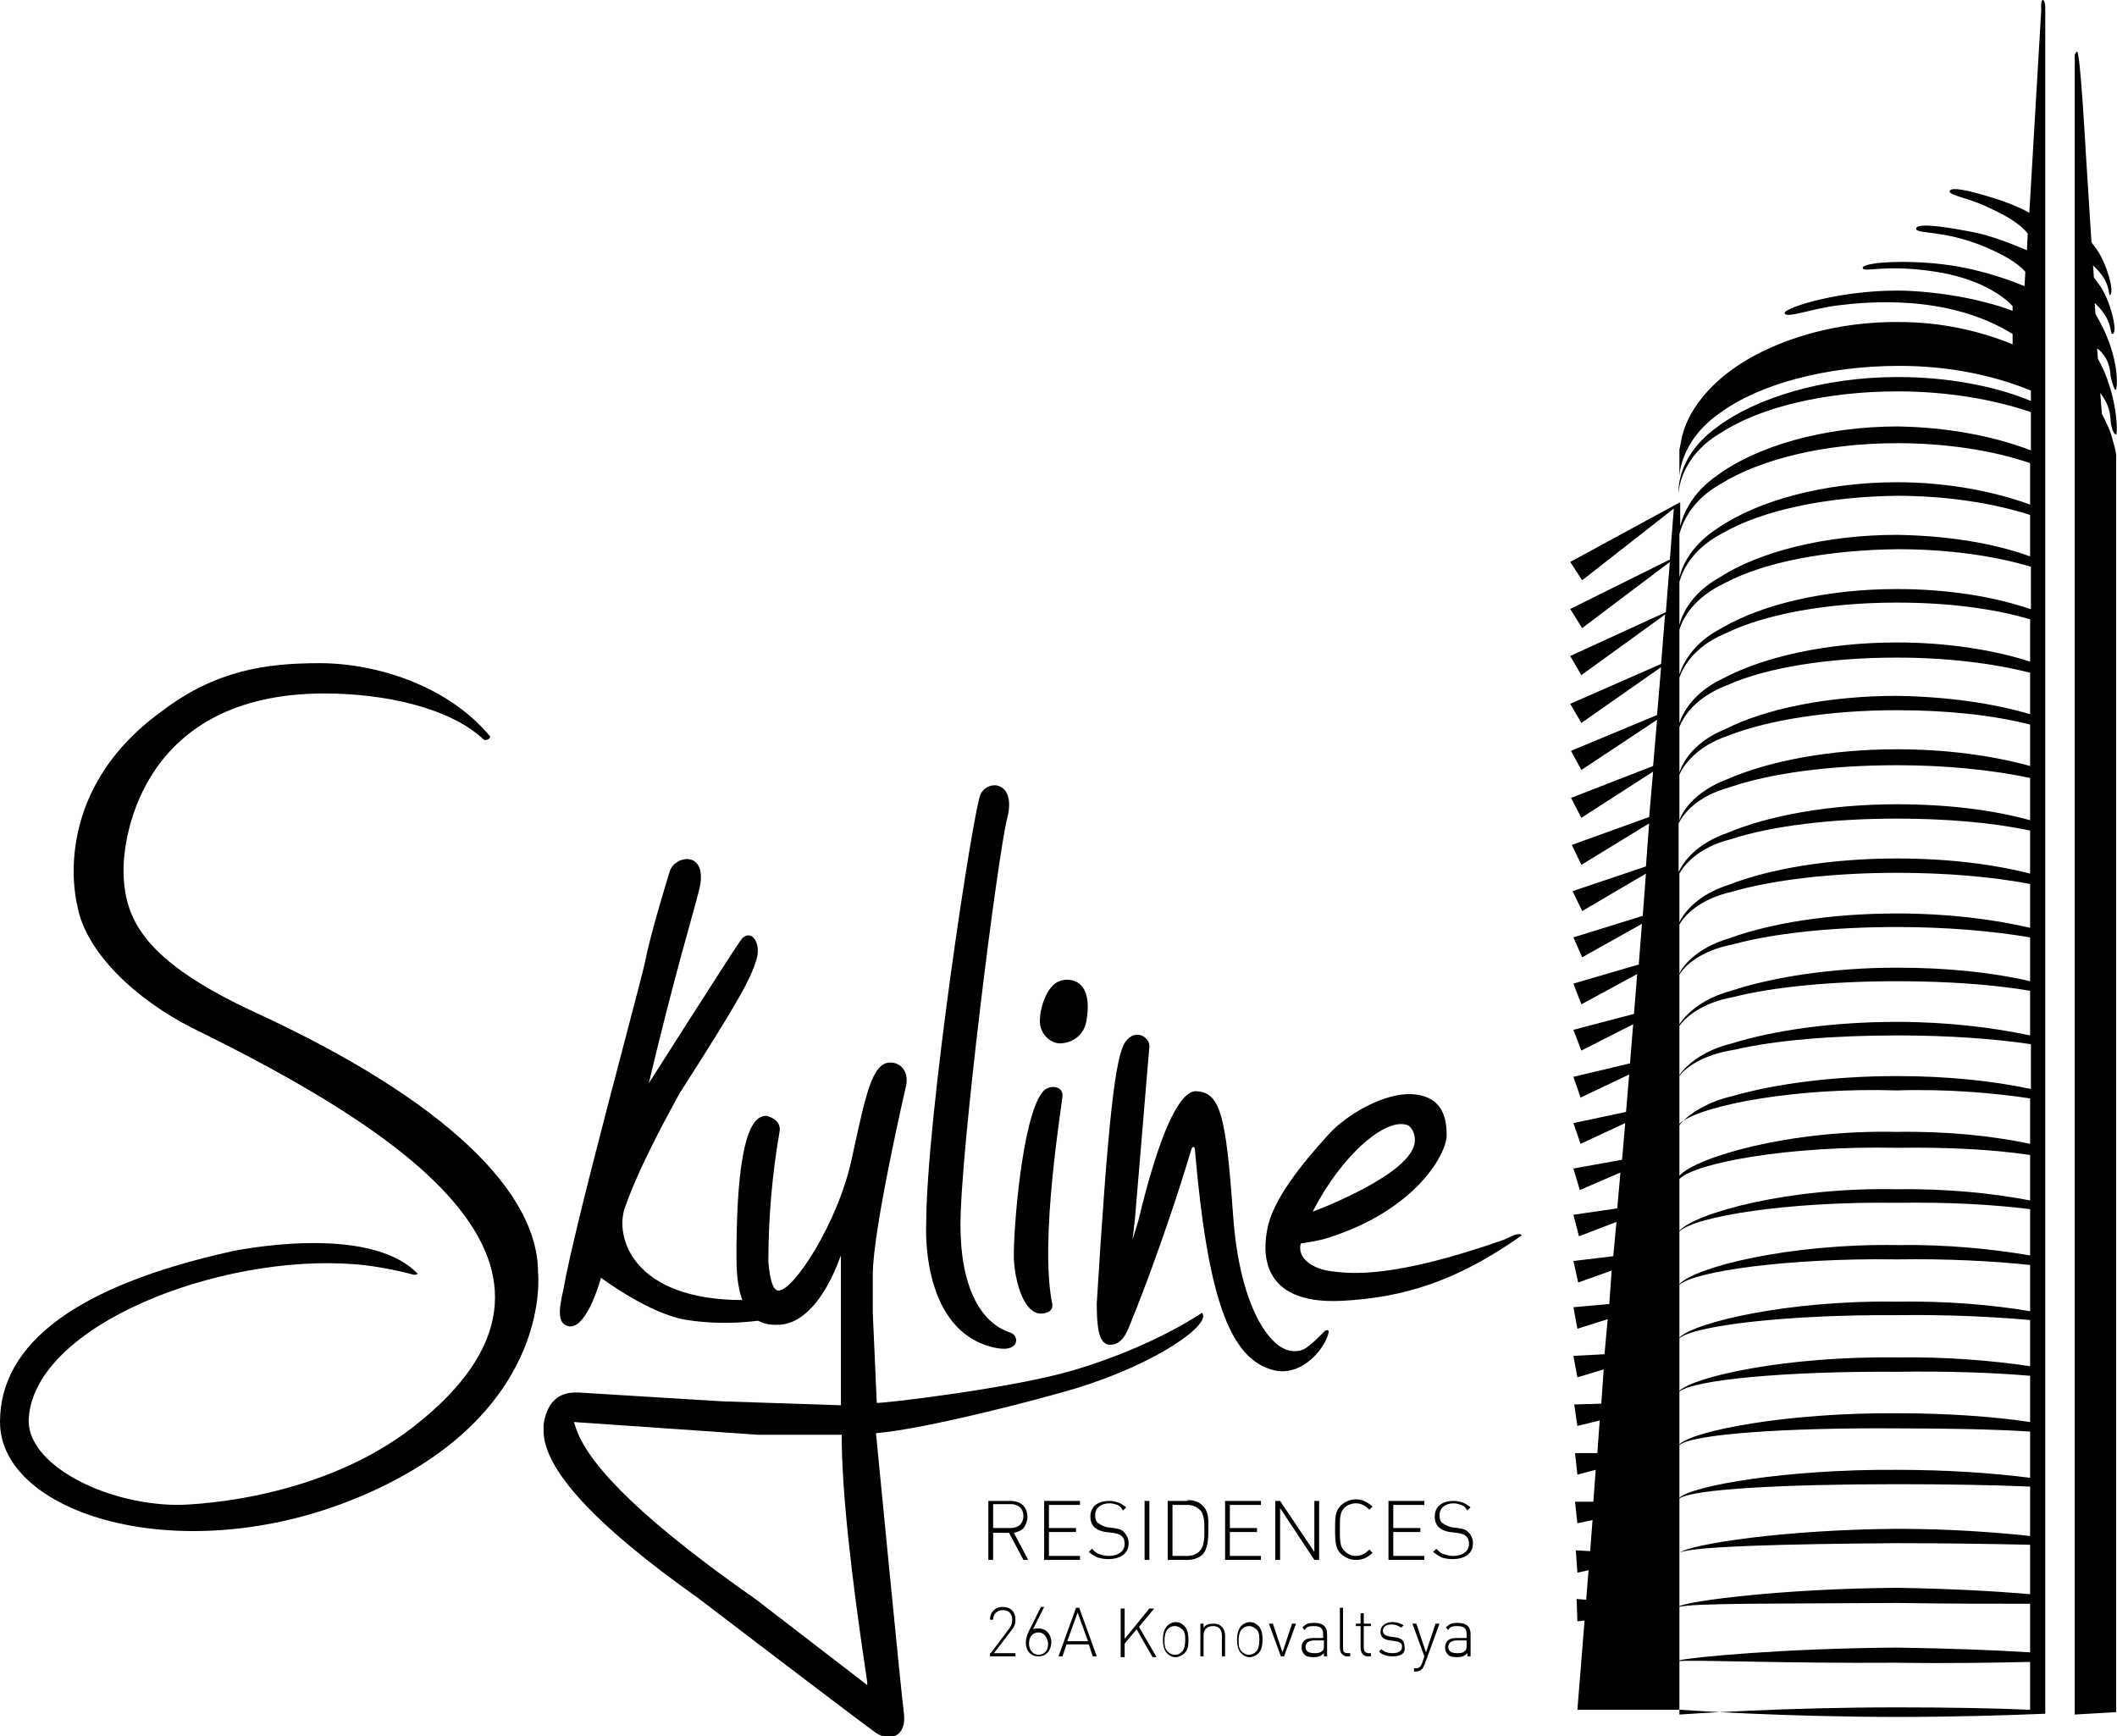 <?xml version="1.0" encoding="utf-8"?>
<!-- Generator: Adobe Illustrator 21.0.0, SVG Export Plug-In . SVG Version: 6.00 Build 0)  -->
<svg version="1.1" id="Слой_1" xmlns="http://www.w3.org/2000/svg" xmlns:xlink="http://www.w3.org/1999/xlink" x="0px" y="0px"
	 viewBox="0 0 265.6 217.8" style="enable-background:new 0 0 265.6 217.8;" xml:space="preserve">
<g>
	<path d="M124.3,207.4l2.4-3.2c0.2-0.3,0.3-0.6,0.3-1c0-0.7-0.4-1.2-1.2-1.2c-0.6,0-1.2,0.4-1.2,1.2h-0.4c0-0.9,0.6-1.6,1.6-1.6
		c1,0,1.6,0.6,1.6,1.6c0,0.5-0.1,0.8-0.4,1.2l-2.3,3h2.7v0.4h-3.2V207.4z"/>
	<path d="M130.3,207.8c-1,0-1.6-0.7-1.6-1.7c0-0.4,0.1-0.8,0.3-1.3l1.6-3.2h0.4l-1.4,2.8c0.2-0.1,0.4-0.1,0.7-0.1
		c1,0,1.6,0.8,1.6,1.7C131.9,207,131.3,207.8,130.3,207.8z M130.3,204.8c-0.7,0-1.2,0.5-1.2,1.4c0,0.8,0.5,1.4,1.2,1.4
		c0.7,0,1.2-0.5,1.2-1.4C131.4,205.4,131,204.8,130.3,204.8z"/>
	<path d="M136.6,206.3h-2.8l-0.5,1.5h-0.5l2.2-6.1h0.4l2.2,6.1h-0.5L136.6,206.3z M133.9,205.9h2.6l-1.3-3.6L133.9,205.9z"/>
	<path d="M142.6,204.4l-1.5,1.8v1.7h-0.5v-6.1h0.5v3.8l3.1-3.8h0.6l-1.9,2.3l2.2,3.8h-0.5L142.6,204.4z"/>
	<path d="M148.6,207.4c-0.3,0.3-0.7,0.5-1.1,0.5c-0.5,0-0.8-0.2-1.1-0.5c-0.4-0.4-0.5-1.1-0.5-1.7c0-0.6,0.1-1.2,0.5-1.7
		c0.3-0.3,0.7-0.5,1.1-0.5c0.5,0,0.8,0.2,1.1,0.5c0.4,0.4,0.5,1.1,0.5,1.7C149.1,206.3,149.1,207,148.6,207.4z M148.3,204.4
		c-0.2-0.2-0.5-0.4-0.9-0.4s-0.6,0.1-0.9,0.4c-0.3,0.3-0.4,0.9-0.4,1.4c0,0.5,0,1,0.4,1.4c0.2,0.2,0.5,0.4,0.9,0.4s0.6-0.1,0.9-0.4
		c0.3-0.3,0.4-0.9,0.4-1.4C148.7,205.3,148.7,204.7,148.3,204.4z"/>
	<path d="M153.3,205.2c0-0.8-0.4-1.2-1.1-1.2c-0.7,0-1.2,0.4-1.2,1.2v2.6h-0.4v-4.1h0.4v0.5c0.3-0.4,0.7-0.5,1.2-0.5
		c0.5,0,0.8,0.1,1.1,0.4c0.3,0.3,0.4,0.7,0.4,1.1v2.6h-0.4V205.2z"/>
	<path d="M157.9,207.4c-0.3,0.3-0.7,0.5-1.1,0.5c-0.5,0-0.8-0.2-1.1-0.5c-0.4-0.4-0.5-1.1-0.5-1.7c0-0.6,0.1-1.2,0.5-1.7
		c0.3-0.3,0.7-0.5,1.1-0.5c0.5,0,0.8,0.2,1.1,0.5c0.4,0.4,0.5,1.1,0.5,1.7C158.4,206.3,158.3,207,157.9,207.4z M157.6,204.4
		c-0.2-0.2-0.5-0.4-0.9-0.4c-0.3,0-0.6,0.1-0.9,0.4c-0.3,0.3-0.4,0.9-0.4,1.4c0,0.5,0,1,0.4,1.4c0.2,0.2,0.5,0.4,0.9,0.4
		c0.3,0,0.6-0.1,0.9-0.4c0.3-0.3,0.4-0.9,0.4-1.4C158,205.3,158,204.7,157.6,204.4z"/>
	<path d="M160.7,207.8l-1.5-4.1h0.5l1.2,3.6l1.2-3.6h0.5l-1.5,4.1H160.7z"/>
	<path d="M166.1,207.4c-0.4,0.4-0.7,0.5-1.3,0.5c-0.6,0-1-0.1-1.2-0.4c-0.2-0.2-0.3-0.5-0.3-0.8c0-0.8,0.5-1.2,1.4-1.2h1.3V205
		c0-0.7-0.3-1-1.2-1c-0.6,0-0.9,0.1-1.1,0.5l-0.3-0.3c0.4-0.5,0.8-0.6,1.5-0.6c1.1,0,1.6,0.5,1.6,1.4v2.8h-0.4V207.4z M164.9,205.8
		c-0.7,0-1.1,0.3-1.1,0.8c0,0.5,0.3,0.8,1.1,0.8c0.4,0,0.7,0,1-0.3c0.2-0.1,0.2-0.4,0.2-0.8v-0.5H164.9z"/>
	<path d="M168.1,206.7v-5h0.4v5c0,0.5,0.1,0.7,0.6,0.7h0.3v0.4h-0.4C168.5,207.8,168.1,207.4,168.1,206.7z"/>
	<path d="M170.7,206.7V204h-0.6v-0.3h0.6v-1.3h0.4v1.3h0.9v0.3h-0.9v2.7c0,0.4,0.2,0.7,0.6,0.7h0.3v0.4h-0.4
		C171,207.8,170.7,207.3,170.7,206.7z"/>
	<path d="M174.7,207.8c-0.7,0-1.3-0.2-1.7-0.6l0.3-0.3c0.3,0.3,0.8,0.5,1.4,0.5c0.8,0,1.2-0.3,1.2-0.8c0-0.4-0.2-0.6-0.8-0.7
		l-0.7-0.1c-0.8-0.1-1.2-0.4-1.2-1.1c0-0.7,0.6-1.2,1.5-1.2c0.6,0,1.1,0.2,1.4,0.4l-0.3,0.3c-0.3-0.2-0.7-0.4-1.2-0.4
		c-0.7,0-1.1,0.3-1.1,0.8c0,0.4,0.3,0.6,0.8,0.7l0.7,0.1c0.7,0.1,1.2,0.3,1.2,1.1C176.4,207.4,175.8,207.8,174.7,207.8z"/>
	<path d="M178.4,209.4c-0.2,0.2-0.5,0.3-0.8,0.3h-0.2v-0.4h0.2c0.5,0,0.6-0.2,0.8-0.6l0.3-0.9l-1.5-4.1h0.5l1.2,3.6l1.2-3.6h0.5
		l-1.9,5.2C178.6,209.1,178.5,209.3,178.4,209.4z"/>
	<path d="M184.1,207.4c-0.4,0.4-0.7,0.5-1.3,0.5c-0.6,0-1-0.1-1.2-0.4c-0.2-0.2-0.3-0.5-0.3-0.8c0-0.8,0.5-1.2,1.4-1.2h1.3V205
		c0-0.7-0.3-1-1.2-1c-0.6,0-0.9,0.1-1.1,0.5l-0.3-0.3c0.4-0.5,0.8-0.6,1.5-0.6c1.1,0,1.6,0.5,1.6,1.4v2.8h-0.4V207.4z M182.8,205.8
		c-0.7,0-1.1,0.3-1.1,0.8c0,0.5,0.3,0.8,1.1,0.8c0.4,0,0.7,0,1-0.3c0.2-0.1,0.2-0.4,0.2-0.8v-0.5H182.8z"/>
</g>
<g>
	<g>
		<path d="M263.7,51.9l-0.2-2.6c0.6,0.8,1.3,1.9,1.3,3.6c0,0,0.2,1.6,0.7,1.6c0.2,0,0.2-5.1-2.3-9.5l-0.1-1.3
			c0.8,0.6,1.6,1.6,1.7,3.5c0,0,0.5,2.2,0.7,1.6c0.2-0.6,0.3-4.6-2.6-9.4l-0.1-1.4l0.3,0.3c2,2,1.6,3.6,1.9,3.6
			c0.3,0,0.5-0.7-0.1-2.8c-0.6-2.1-1.4-3.2-1.4-3.2l-0.8-1.1l-0.1-1.5l0.4,0.4c1.8,1.8,1.5,3.3,1.7,3.3c0.2,0,0.4-0.7-0.2-2.6
			c-0.6-1.9-1.3-2.9-1.3-2.9l-0.8-1.1l-0.7-11c0,0-0.7-12.9-1.1-12.9c-0.2,0-0.3,0.4-0.3,0.4v39.4l0,0.1v168.7
			c3.3-0.2,5.2-0.3,5.2-0.3V57.1c-0.1-0.8-0.3-1.4-0.5-2.1C264.8,54.1,264.3,53.1,263.7,51.9z M256.3,0c-0.3,0-0.2,1.2-0.2,1.2
			l-1.5,25.5c-0.5-0.3-2.2-1.2-5.3-2.1c-3.7-1.1-4.6-1-4.7-0.6c-0.1,0.5,2.6,0.9,4.8,2c2,0.9,4,2,5,3.3l-0.1,2.1
			c-1-0.4-4.3-1.9-7.4-2.4c-3.7-0.7-6.5-1-6.5-0.3c0,0.7,3.5,0.1,8.7,2.3c3.1,1.3,4.4,2.4,5,3.1l-0.1,1.8c-1-0.4-4.6-1.9-9.2-2.6
			c-5.4-0.8-11.1-0.4-11.1,0.3c0,0.7,3-0.6,9.8,0.6c5.5,1,8.2,3.3,9,4.2v0.6c-1-0.4-5.7-2.1-12.8-2.5c-8-0.4-16,2.1-15.8,2.8
			c0.2,0.7,3.4-0.6,6.8-1c3.3-0.4,13.6-1.5,21.8,3.6v1.3c-4.1-1.7-9-2.8-14.2-2.8c-9.9-0.1-18.9,3.4-23.5,8.1
			c-2.6,2.6-3.6,5.1-3.9,6.9c-0.1,0.6-0.2,1-0.2,1v2.6c0,0.5,0,0.9,0,0.8c0,0.2-0.1-4.4,5.1-8c4.9-3.6,13.3-5.9,22.5-5.9
			c6.2,0,11.9,1.2,16.5,3.1v1.3c-4.6-1.9-10.5-3-16.7-3c-9.3,0-17.8,2.6-22.7,6.3c-5.3,3.8-4.8,8.5-4.8,8.2c0,0.2,0-4.4,5.3-7.5
			c4.9-3.2,13.1-5.2,22.2-5.2c6.2,0,12,1,16.7,2.6v4.8c-4.7-1.8-10.5-2.9-16.7-3c-9.3,0-17.7,2.5-22.6,6.1c-3.2,2.2-4.3,4.8-4.7,6.4
			v-3L197,70.5l1.5,2.3l11.5-9l-0.5,6.4L197,76.4l1.5,2.4l11-8.3l-0.5,6.3L197,82.3l1.4,2.4l10.5-7.6l-0.5,6.2l-11.4,5l1.4,2.4l10-7
			l-0.5,6l-10.8,4.5l1.3,2.4l9.5-6.3l-0.5,5.8l-10.3,4l1.3,2.5l9-5.8l-0.5,5.7l-9.7,3.5l1.2,2.5l8.5-5.2l-0.4,5.4l-9.2,3.1l1.2,2.5
			l8-4.7l-0.4,5.3l-8.7,2.7l1.1,2.5l7.5-4.2l-0.4,5.1l-8.2,2.4l1,2.6l7-3.8l-0.4,5l-7.6,2l1,2.6l6.5-3.3l-0.4,4.9l-7.1,1.7l0.9,2.6
			l6.1-2.9l-0.4,4.7l-6.6,1.4l0.9,2.6l5.6-2.6l-0.4,4.6l-6.1,1.1l0.8,2.7l5.1-2.2l-0.4,4.5l-5.5,0.8l0.7,2.7l4.7-1.8l-0.4,4.3
			l-5,0.6l0.6,2.7l4.2-1.5l-0.3,4.2l-4.5,0.4l0.5,2.7l3.8-1.2l-0.4,4.4l-3.9,0.2l0.5,2.7l3.3-1l-0.3,4.3l-3.4,0.1l0.4,2.7l2.8-0.7
			l-0.3,4.1l-2.8,0l0.3,2.7l2.3-0.6l-0.3,4l-2.3,0l0.3,2.7l1.9-0.4l-0.3,3.9l-1.8-0.1l0.2,2.8l1.4-0.3l-0.3,3.7l-1.2-0.1l0.1,2.8
			l0.9-0.1l-0.9,11.2h12.9v0c1.5,0.1,13.1,0.9,27.3,0.9c7.1,0,13.6-0.2,18.5-0.4V0.8C256.6,0.6,256.5,0,256.3,0z M254.7,214.5
			c-4.6-0.2-10.4-0.3-16.7-0.3c-14.2,0-25.8,0.8-27.3,0.9v-6.7c1.5-0.2,13.2,0.3,27.3,0.2c6.3,0.1,12,0,16.7-0.1V214.5z
			 M254.7,207.3c-4.6-0.3-10.4-0.5-16.7-0.6c-14.2,0.1-25.8,1.2-27.3,1.6v-6.7c1.5-0.5,13.2-0.4,27.3-0.5c6.2,0.1,12,0.1,16.7,0.1
			V207.3z M254.7,200c-4.6-0.4-10.4-0.7-16.7-0.8c-14.2,0.1-25.8,1.6-27.3,2.3v-6.7c1.5-0.8,13.3-1.1,27.3-1.2
			c6.2,0,12,0.1,16.7,0.2V200z M254.7,192.7c-4.6-0.5-10.4-0.9-16.7-0.9c-14.1,0.1-25.8,1.9-27.3,3V188c1.6-1.2,13.4-1.8,27.3-1.8
			c6.2,0,12,0.1,16.7,0.3V192.7z M254.7,185.4c-4.7-0.6-10.4-1-16.7-1c-13.9-0.1-25.7,2-27.3,3.5v-6.6c1.6-1.4,13.5-2.2,27.3-2.1
			c6.2,0,12,0.1,16.7,0.4V185.4z M254.7,178.4c-4.7-0.7-10.5-1.1-16.7-1.1c-13.8-0.1-25.6,2.2-27.3,3.9v-6.6
			c1.7-1.5,13.5-2.6,27.3-2.5c6.2-0.1,12,0.1,16.7,0.5V178.4z M254.7,171.4c-4.7-0.7-10.5-1.2-16.7-1.1c-13.8-0.2-25.5,2.4-27.3,4.2
			v-6.6c1.8-1.6,13.6-3,27.3-2.9c6.2-0.1,12,0.2,16.7,0.6V171.4z M254.7,164.5c-4.7-0.8-10.5-1.3-16.7-1.2
			c-13.7-0.2-25.4,2.6-27.3,4.5v-6.6c1.8-1.7,13.6-3.4,27.3-3.2c6.2-0.1,12,0.2,16.7,0.7V164.5z M254.7,157.5
			c-4.7-0.8-10.5-1.4-16.7-1.3c-13.7-0.2-25.4,2.8-27.3,4.9v-6.6c1.9-1.9,13.7-3.8,27.3-3.6c6.2-0.1,12,0.2,16.7,0.8V157.5z
			 M254.7,150.6c-4.7-0.9-10.5-1.5-16.7-1.4c-13.6-0.3-25.3,3-27.3,5.2v-6.5c2-2,13.7-4.2,27.3-3.9c6.2-0.1,12,0.2,16.7,0.9V150.6z
			 M254.7,136.6c-4.7-1-10.4-1.6-16.7-1.6c-8.1,0-15.4,1-20.6,2.5c-3.1,0.7-5.2,2.1-6.2,3.1c3-2,14.1-4.2,26.8-3.8
			c6.2-0.2,12,0.3,16.7,1v5.7c-4.7-1-10.5-1.6-16.7-1.5c-13.6-0.3-25.2,3.2-27.3,5.5v-6.3c0.1-0.2,0.3-0.4,0.5-0.6
			c-0.2,0.1-0.4,0.3-0.5,0.4v-6c0.7-1,2.9-2.7,6.9-3.3c5.1-1.2,12.4-1.8,20.5-1.8c6.2,0,12,0.4,16.7,1.1V136.6z M254.7,129.9
			c-4.7-1-10.4-1.7-16.7-1.7c-8.2,0-15.6,1.1-20.7,2.7c-3.8,0.9-5.9,2.9-6.6,4v-6.2c0.7-1,2.8-2.9,6.7-3.6c5.1-1.3,12.5-2,20.6-2
			c6.2,0,12,0.4,16.7,1.2V129.9z M254.7,123.1c-4.7-1.1-10.4-1.7-16.7-1.7c-8.2,0-15.7,1.2-20.8,2.9c-3.8,1-5.8,3.1-6.5,4.2v-6.2
			c0.6-1.1,2.6-3,6.6-3.8c5.1-1.4,12.5-2.2,20.7-2.2c6.2,0,12,0.5,16.7,1.3V123.1z M254.7,116.4c-4.7-1.1-10.4-1.8-16.7-1.8
			c-8.3,0-15.8,1.2-21,3.1c-3.8,1.1-5.7,3.2-6.3,4.4V116c0.6-1.1,2.5-3.2,6.5-4.1c5.1-1.5,12.6-2.4,20.8-2.4c6.2,0,12,0.5,16.7,1.4
			V116.4z M254.7,109.6c-4.7-1.2-10.4-1.9-16.7-1.9c-8.4,0-16,1.3-21.1,3.3c-3.8,1.2-5.6,3.4-6.2,4.7v-6.1c0.6-1.1,2.4-3.3,6.4-4.3
			c5.2-1.7,12.7-2.6,20.9-2.6c6.2,0,12,0.5,16.7,1.5V109.6z M254.7,102.9c-4.7-1.3-10.4-2-16.7-2c-8.4,0-16.1,1.4-21.3,3.6
			c-3.8,1.3-5.5,3.6-6.1,4.9v-6.1c0.6-1.2,2.3-3.4,6.3-4.5c5.2-1.8,12.7-2.8,21.1-2.8c6.2,0,12,0.6,16.7,1.6V102.9z M254.7,96.1
			c-4.7-1.3-10.5-2.1-16.7-2.1c-8.5,0-16.2,1.5-21.4,3.8c-3.7,1.4-5.4,3.7-5.9,5.1v-5.7c0.5-1.2,2.2-3.6,6.1-4.9
			c5.1-2,12.8-3.2,21.2-3.2c6.2,0,12,0.6,16.7,1.8V96.1z M254.7,89.6c-4.7-1.4-10.5-2.2-16.7-2.3c-8.6,0-16.5,1.6-21.6,4.2
			c-3.7,1.5-5.2,3.9-5.7,5.4v-5.7c0.5-1.3,2-3.7,5.9-5.2c5.1-2.3,12.9-3.5,21.4-3.5c6.2,0,12,0.7,16.7,1.9V89.6z M254.7,83
			c-4.7-1.5-10.5-2.4-16.7-2.4c-8.8,0-16.7,1.8-21.8,4.5c-3.6,1.7-5,4.1-5.5,5.6v-5.7c0.5-1.4,1.9-3.9,5.7-5.5
			c5.1-2.5,13-3.9,21.6-3.9c6.2,0,12,0.7,16.7,2.1V83z M254.7,76.4c-4.7-1.6-10.5-2.5-16.7-2.5c-8.9,0-16.9,1.9-22,4.9
			c-3.5,1.8-4.8,4.3-5.3,5.8V79c0.4-1.4,1.8-4,5.6-5.8c5-2.7,13-4.2,21.8-4.3c6.2,0,12,0.8,16.7,2.2V76.4z M254.7,69.8
			c-4.7-1.7-10.5-2.6-16.7-2.7c-9,0-17.2,2.1-22.2,5.3c-3.4,1.9-4.7,4.4-5.1,6V73c0.4-1.5,1.7-4.2,5.4-6.1c5-2.9,13.1-4.6,21.9-4.7
			c6.2,0,12,0.9,16.7,2.4V69.8z M254.7,63.3c-4.7-1.7-10.5-2.8-16.7-2.8c-9.1,0-17.4,2.3-22.4,5.7c-3.3,2.1-4.5,4.6-4.9,6.2V67
			c0.4-1.5,1.6-4.3,5.2-6.3c5-3.1,13.1-5.1,22.1-5.1c6.2,0,12,0.9,16.7,2.5V63.3z"/>
		<g>
			<path d="M40.1,83.2c7.1,0,16.1,2.8,21.4,9.2c0,0,0,0.3-0.4,0.4c-0.2,0.1-0.4,0-0.4,0c-4.2-4-12.4-5.8-20-5.8
				c-22.8,0-25.3,17.9-25.2,22.4c0.1,6,2.6,11.2,16.7,17.7c23.8,11,35.3,22.5,35.3,32.5c0,0,2,17-20.6,27.4
				C24.1,197.5,0,190.3,0,178.4c0-9.9,9.7-17.1,29-21.4c0,0,17.2-3.7,23.4,2.8c0,0-0.2,0.2-0.6,0.1c-0.3-0.1-4.2-1.1-7.4-1.3
				c-16.8-1.3-40.1,7.6-40.8,19.4c-0.3,5.6,9.3,10.7,18.6,10.8c0,0,17.2,0,29.8-9.9c25.3-19.9-1.8-37.1-27.8-49.9
				c-7.2-3.6-13.5-9.6-14.5-15.4c0,0-3.8-13.9,10.5-24.3C27,84.1,33.3,83.2,40.1,83.2z"/>
			<path d="M93.2,163.1c-13.8,0-16.1-7.9-14.8-11.6c1.2-3.4,3.2-7.7,6.9-14.4c7.7-12,8.9-14.4,9.6-16.7c0.7-2.2-0.8-4.1-2-2.4
				c-1.2,1.7-11.5,17.9-11.5,17.9c3.2-13.5,5.5-21,6.3-24.2c1.3-5.1-3.1-4.5-3.7-2.3c-0.4,1.3-2.4,7.8-3.1,11.4
				c-0.8,3.6-8.9,33.2-10.2,40.9c-0.7,3-0.7,4.4,0.7,4.7c2.3,0.3,4-6.1,4-6.1s6.1,4.6,10.8,5.3c5.1,0.8,9.5,0,9.5,0l4.3-1.3h0.4
				C99.8,163,97.9,164.4,93.2,163.1z"/>
			<path d="M111.7,133.3c1.3,0,2.3,1.1,2,2.8c0,0-4.2,18.1-4.2,23.8v4.8L110,176c0.6,0.1,16.9-1.8,24.7-4.1
				c10.1-3,16.1-7.2,16.1-7.2c1.3,1.4-5.7,6.4-15.9,9.5c-4.3,1.3-18.8,5.1-25,5.6c0,0,3.2,33,3.5,35.1c0.4,2.9-1.7,3.7-3.5,2.5
				c-2-1.4-22.3-16.9-22.3-16.9c-13-9.2-19.4-16.2-19.4-21v-0.8c0.4-2.6,1.7-4,4-4h0.4l17.9,1.1l15,0.5V175v-17.1v-0.4l0,0
				c-2.1,5.8-5,8.7-7.9,8.7h-0.4c-3.2,0-4.8-2.8-4.8-8.3v-1.6c0.1-10.8,1.3-16.5,3.8-16.3c0,0,1.9,0.4,1.6,2
				c-0.9,5.2-1.4,10.6-1.4,16.3c0.2,2.4,0.6,3.5,1.2,3.6c1.8,0.3,7.6-8.5,9.3-16.7C108.6,137.4,109.4,133.3,111.7,133.3z M72,178.4
				l0.3,0.9c1.8,5,9.3,12.1,22.6,21.4l13.9,10.7v-0.4c-2.1-13.9-3.2-24.2-3.2-31L95.1,180L72,178.4z"/>
			<path d="M126.4,102.5c-1.2,4.5-5.9,41.8-5.9,51.2c0,7.7,2.5,12.3,6.3,13.5c1.2,0.4,1.2,3-3,1.6c-8.3-2.7-7.6-15.1-7.6-15.1
				c0-13.5,5.9-52,6.8-54C123.9,97.7,127.5,98,126.4,102.5z"/>
			<path d="M130.8,137c0.8-1,2.6-0.8,2.5,0.5c-0.1,1.3-2.9,18.1-1.3,26c0.3,1.3-1.4,1.3-1.4,1.3c-2,0-3.2-3.5-3.4-6.8
				C127.1,154.6,128.2,140.2,130.8,137z M133.2,123c1.1-0.3,4-0.1,3.1,5.1c-0.3,1.8-1.8,2.8-3.4,2.8c-1.5-0.1-2.7-1.7-2.4-3.3
				C130.4,127.5,131,123.5,133.2,123z"/>
			<path d="M141.2,130.7c1.3-1.8,3.1-0.5,3,0.6c-0.1,1.2-1.8,21.5-1.8,21.5l-0.3,2.7l0.7-2.3c2.6-10.8,5-16,7.1-16.3l0,0
				c3.2,0,3.9,2.9,4.8,15.5c0.8,11.6,4.7,17,7.5,17.1c1.3,0.1,1.9-0.4,4-2.5c0,0,0.2-0.2,0.4-0.1c0.1,0,0.1,0.2,0.1,0.2
				c-0.3,1.8-3.2,5.7-6.9,4.8c-5.6-1.4-8.3-9.3-9.9-27.8c0,0,0-0.2-0.2-0.2c-0.1,0-0.2,0.2-0.2,0.2c-3.6,12-7.4,21.3-7.9,22.5
				c-0.5,1.2-1.2,2.2-2.5,2.1c-1.3-0.2-1.5-2.4-1.5-5.2C139,140.8,139.9,132.5,141.2,130.7z"/>
			<path d="M177.5,137.3c3.8,0.4,4,3.5,4,5.2c-0.1,2.5-4.1,9.4-14.9,12.8c-1.2,0.4-3.4,0.7-3.4,0.7c-0.5,1.8,1.4,3.2,3.9,3.5
				c2.5,0.3,7.6,0.9,21.4-3.9c0.3-0.1,1.3-0.6,1.6-0.7c0.8-0.2,0.8,0.1,0.8,0.1c-8.2,5.8-14.9,7.8-22.6,8.2c-10.5,0.5-9.8-6.5-9.3-9
				c0.6-3.5,4.2-8.1,7.8-12C168.8,140,173.7,136.9,177.5,137.3z M177.5,143.2c0.1-1.4-0.8-2-0.8-2c-2.7-1.2-8.4,3.7-12,10.8
				C164.8,152,177.3,147.3,177.5,143.2z"/>
		</g>
		<g>
			<path d="M128.4,195.7l-1.8-3.4h-2v3.4h-0.6v-7.4h2.8c1.3,0,2.1,0.8,2.1,2c0,0.5-0.2,1-0.4,1.3c-0.3,0.4-0.8,0.6-1.3,0.7l1.8,3.4
				H128.4z M126.8,191.7c1,0,1.6-0.6,1.6-1.5c0-0.9-0.6-1.5-1.6-1.5h-2.2v3H126.8z"/>
			<path d="M131,195.7v-7.4h4.5v0.5h-3.9v2.9h3.4v0.5h-3.4v3h3.9v0.5H131z"/>
			<path d="M140.2,188.8c-0.3-0.1-0.6-0.2-1-0.2c-1.1,0-1.8,0.6-1.8,1.5c0,0.4,0.1,0.8,0.4,1c0.3,0.2,0.7,0.4,1.1,0.5l0.8,0.1
				c0.7,0.1,1,0.2,1.3,0.5c0.4,0.4,0.6,0.9,0.6,1.4c0,1.3-1,2-2.6,2c-0.5,0-0.9-0.1-1.3-0.2c-0.4-0.2-0.6-0.3-1.1-0.7l0.4-0.4
				c0.4,0.4,0.6,0.6,1,0.7c0.3,0.1,0.7,0.2,1.1,0.2c1.2,0,2-0.6,2-1.5c0-0.4-0.1-0.8-0.4-1c-0.2-0.2-0.5-0.3-1.1-0.4l-0.9-0.1
				c-1.3-0.2-1.9-0.9-1.9-1.9c0-1.3,0.9-2,2.4-2c0.4,0,0.8,0.1,1.1,0.2c0.3,0.1,0.6,0.3,1,0.6l-0.4,0.4
				C140.6,189,140.4,188.9,140.2,188.8z"/>
			<path d="M143.6,195.7v-7.4h0.6v7.4H143.6z"/>
			<path d="M149,188.2c0.8,0,1.4,0.2,1.9,0.7c0.8,0.8,0.7,1.9,0.7,2.9c0,1,0,2.4-0.7,3.2c-0.4,0.4-1.1,0.7-1.9,0.7h-2.5v-7.4H149z
				 M148.9,195.2c0.7,0,1.2-0.2,1.6-0.6c0.4-0.4,0.6-1.1,0.6-2.2v-0.5c0-0.6,0-1.2-0.1-1.5c-0.1-0.4-0.2-0.8-0.5-1
				c-0.4-0.4-0.9-0.6-1.6-0.6h-1.8v6.4H148.9z"/>
			<path d="M153.7,195.7v-7.4h4.5v0.5h-3.9v2.9h3.4v0.5h-3.4v3h3.9v0.5H153.7z"/>
			<path d="M164.9,195.7l-4.3-6.5v6.5h-0.6v-7.4h0.6l4.3,6.4v-6.4h0.6v7.4H164.9z"/>
			<path d="M170.1,195.7c-0.7,0-1.4-0.3-1.9-0.8c-0.6-0.6-0.7-1.3-0.7-3c0-1.5,0-2.3,0.7-3c0.5-0.5,1.2-0.8,1.9-0.8
				c0.9,0,1.5,0.4,2.1,0.9l-0.4,0.4c-0.5-0.5-1-0.8-1.7-0.8c-0.9,0-1.8,0.6-1.9,1.5c-0.1,0.3-0.1,0.6-0.1,1.8v0.3
				c0,1.4,0.1,1.9,0.6,2.4c0.4,0.4,0.9,0.6,1.4,0.6c0.7,0,1.2-0.3,1.7-0.8l0.4,0.4C171.6,195.4,171,195.7,170.1,195.7z"/>
			<path d="M174.2,195.7v-7.4h4.5v0.5h-3.9v2.9h3.4v0.5h-3.4v3h3.9v0.5H174.2z"/>
			<path d="M183.3,188.8c-0.3-0.1-0.6-0.2-0.9-0.2c-1.1,0-1.8,0.6-1.8,1.5c0,0.4,0.1,0.8,0.4,1c0.3,0.2,0.7,0.4,1.1,0.5l0.8,0.1
				c0.7,0.1,1,0.2,1.3,0.5c0.4,0.4,0.6,0.9,0.6,1.4c0,1.3-1,2-2.6,2c-0.5,0-1-0.1-1.3-0.2c-0.4-0.2-0.6-0.3-1.1-0.7l0.4-0.4
				c0.4,0.4,0.6,0.6,1,0.7c0.3,0.1,0.7,0.2,1.1,0.2c1.2,0,2-0.6,2-1.5c0-0.4-0.1-0.8-0.4-1c-0.2-0.2-0.5-0.3-1.1-0.4l-0.9-0.1
				c-1.3-0.2-1.9-0.9-1.9-1.9c0-1.3,0.9-2,2.4-2c0.4,0,0.8,0.1,1.1,0.2c0.3,0.1,0.6,0.3,1,0.6l-0.4,0.4
				C183.8,189,183.6,188.9,183.3,188.8z"/>
		</g>
	</g>
</g>
</svg>
